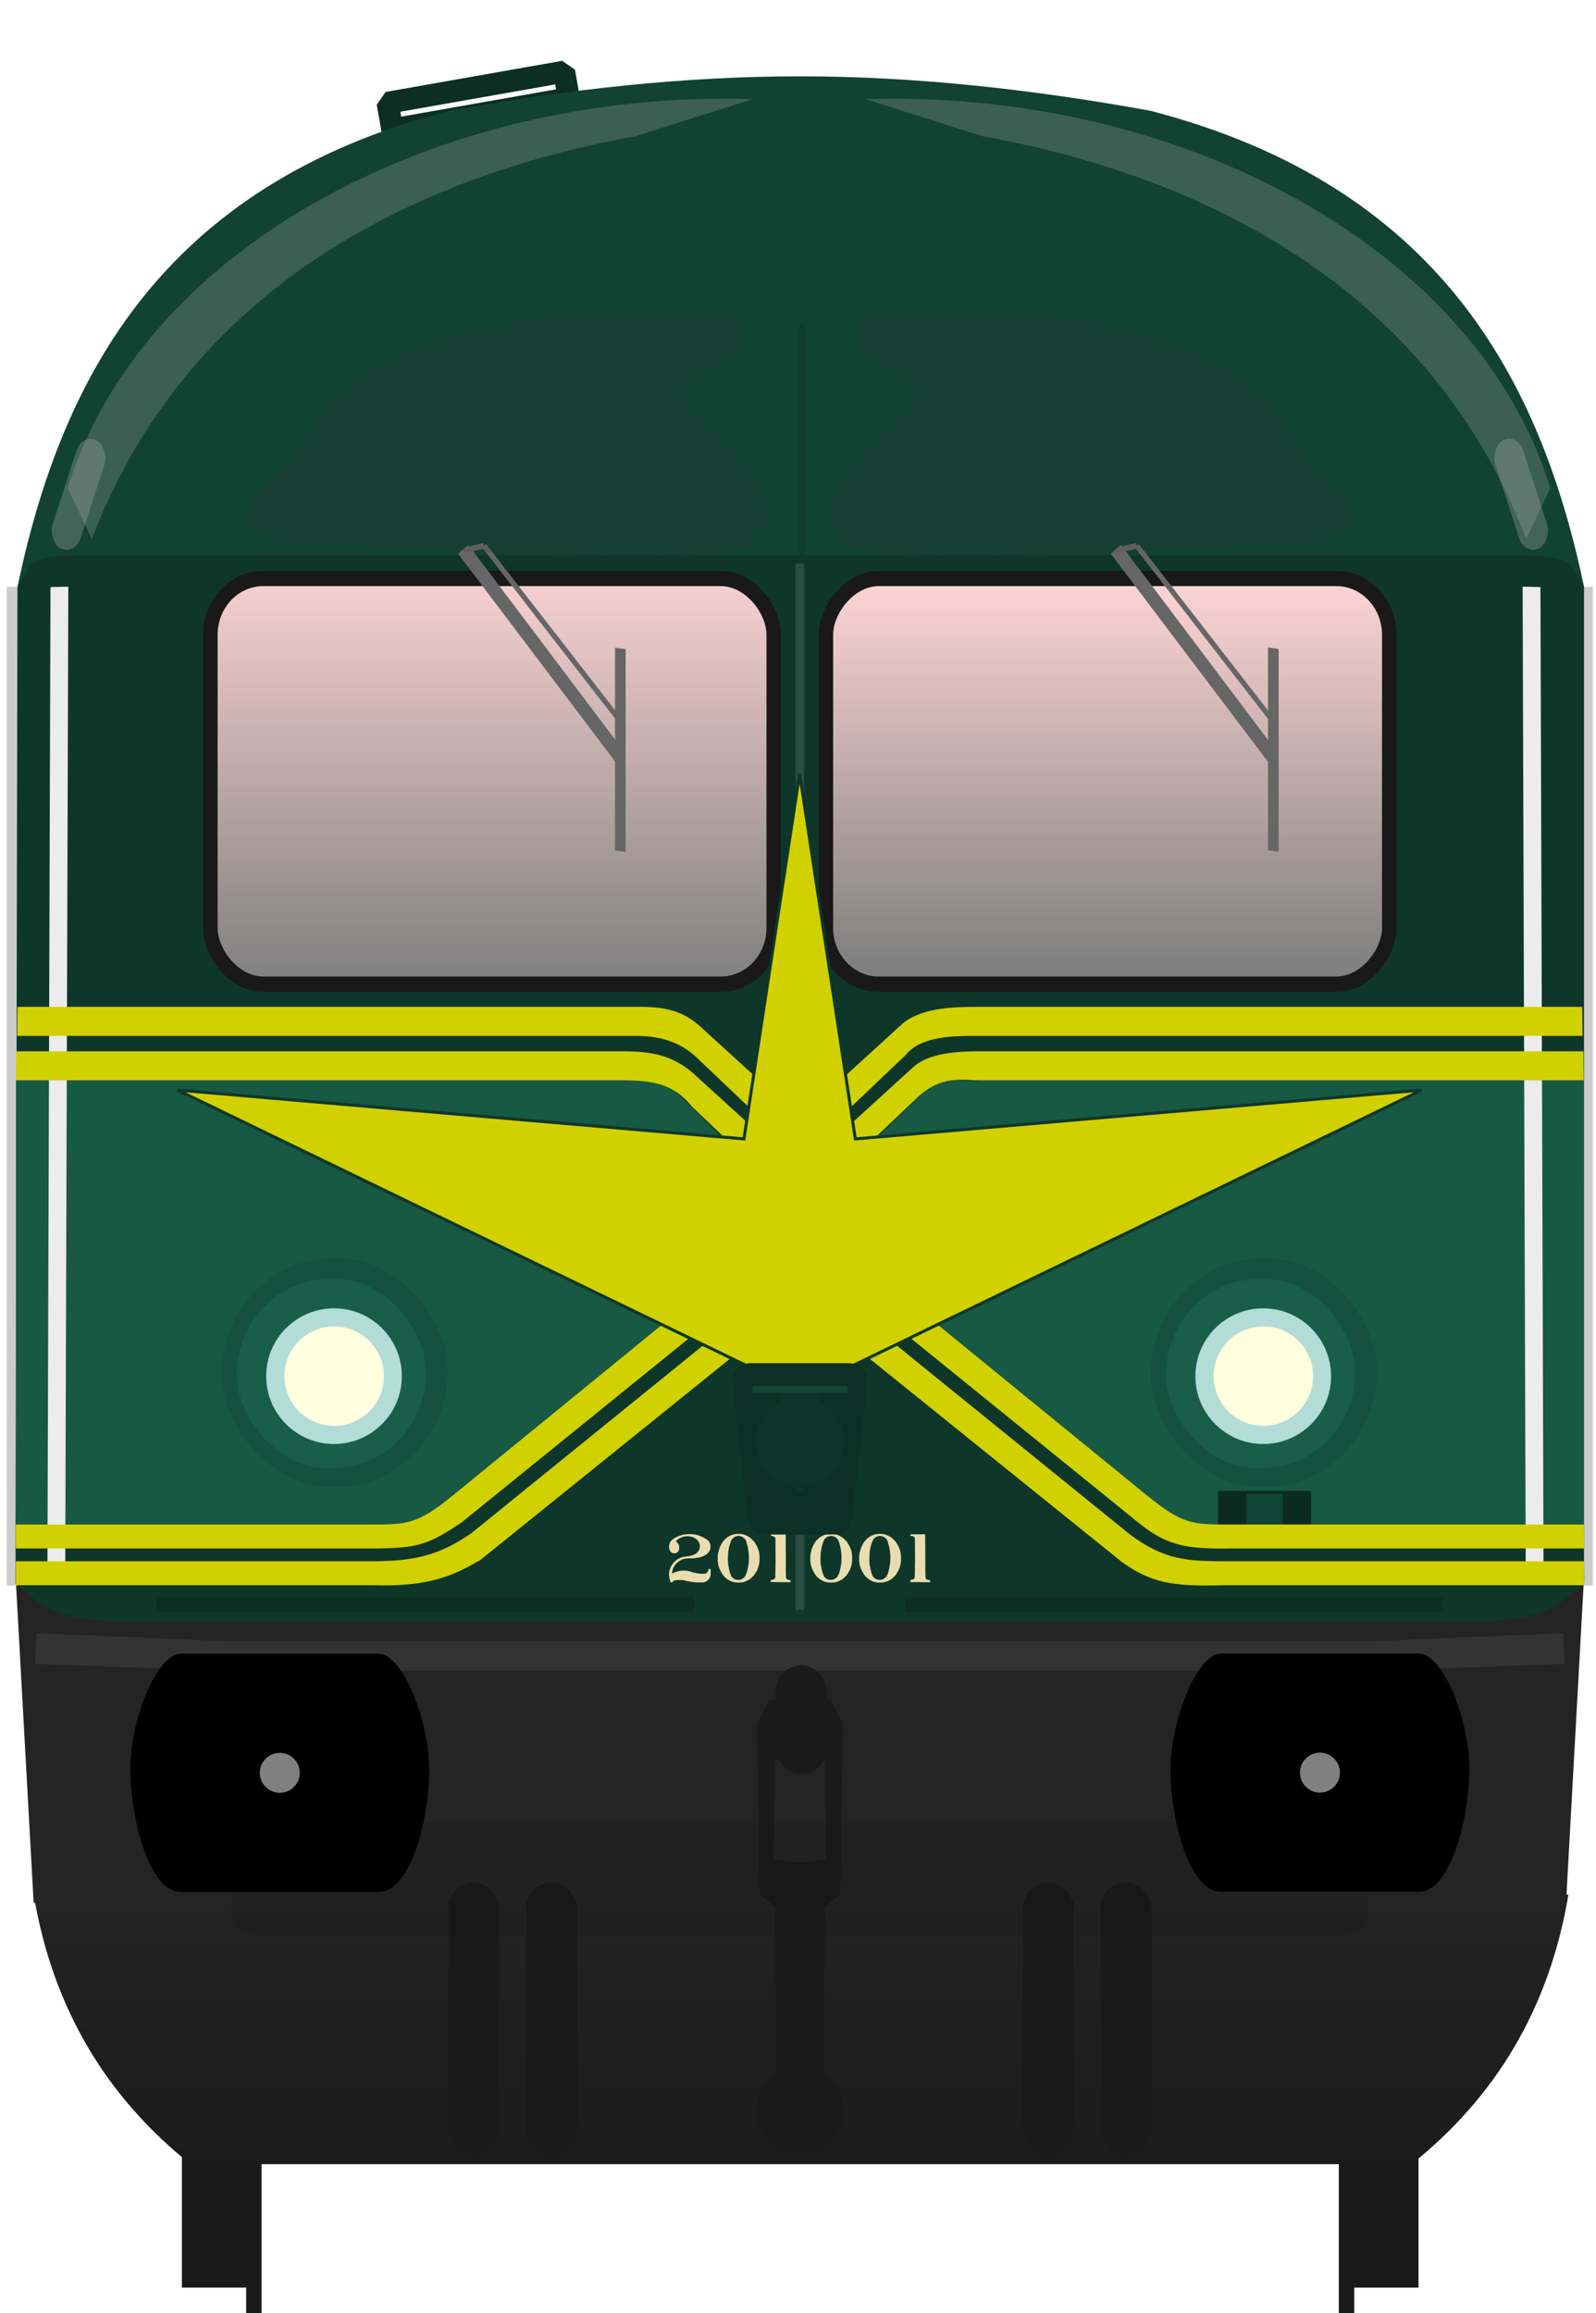 <?xml version="1.0" encoding="utf-8"?>
<!DOCTYPE svg PUBLIC "-//W3C//DTD SVG 1.1//EN" "http://www.w3.org/Graphics/SVG/1.1/DTD/svg11.dtd">
<svg version="1.1" width="290" height="420.27" xmlns="http://www.w3.org/2000/svg" xmlns:xlink="http://www.w3.org/1999/xlink">
<defs>
<linearGradient id="linearGradient1690" x1="218.29" x2="218.29" y1="476.39" y2="546.31" gradientUnits="userSpaceOnUse"><stop stop-color="#242424" offset="0"/><stop stop-color="#1b1b1b" offset="1"/></linearGradient>
<linearGradient id="linearGradient4798" x1="61.277" x2="169.78" y1="317.29" y2="316.65" gradientUnits="userSpaceOnUse"><stop stop-color="#ffd5d5" offset="0"/><stop stop-color="#808080" offset="1"/></linearGradient>
<linearGradient id="linearGradient2073" x1="33.029" x2="33.029" y1="33.932" y2="63.32" gradientUnits="userSpaceOnUse" xlink:href="#linearGradient4798"/>
<linearGradient id="linearGradient2081" x1="-78.831" x2="-78.831" y1="35.588" y2="62.273" gradientUnits="userSpaceOnUse" xlink:href="#linearGradient4798"/>
<filter id="filter3014-7" x="-2.753" y="-.11" width="6.507" height="1.221" color-interpolation-filters="sRGB"><feGaussianBlur stdDeviation="2.3"/></filter>
<filter id="filter3014-7-3" x="-2.753" y="-.11" width="6.507" height="1.221" color-interpolation-filters="sRGB"><feGaussianBlur stdDeviation="2.3"/></filter>
<filter id="filter1224" x="-.191" y="-.224" width="1.383" height="1.448" color-interpolation-filters="sRGB"><feGaussianBlur stdDeviation="1.938"/></filter>
<filter id="filter1224-5" x="-.191" y="-.224" width="1.383" height="1.448" color-interpolation-filters="sRGB"><feGaussianBlur stdDeviation="1.938"/></filter>
<filter id="filter1380" x="-1.106" y="-.009" width="3.212" height="1.018" color-interpolation-filters="sRGB"><feGaussianBlur stdDeviation="0.261"/></filter>
<filter id="filter1520" x="-.091" y="-.328" width="1.183" height="1.657" color-interpolation-filters="sRGB"><feGaussianBlur stdDeviation="0.721"/></filter>
<filter id="filter1520-6" x="-.091" y="-.328" width="1.183" height="1.657" color-interpolation-filters="sRGB"><feGaussianBlur stdDeviation="0.721"/></filter>
<filter id="filter1938" x="-1.03" y="-.059" width="3.06" height="1.117" color-interpolation-filters="sRGB"><feGaussianBlur stdDeviation="0.261"/></filter>
<filter id="filter2016" x="-.499" y="-.3" width="1.998" height="1.599" color-interpolation-filters="sRGB"><feGaussianBlur stdDeviation="0.64"/></filter>
<filter id="filter2016-1" x="-.499" y="-.3" width="1.998" height="1.599" color-interpolation-filters="sRGB"><feGaussianBlur stdDeviation="0.64"/></filter>
<filter id="filter2063" x="-.173" y="-.847" width="1.345" height="2.694" color-interpolation-filters="sRGB"><feGaussianBlur stdDeviation="2.46"/></filter>
</defs>
<g transform="translate(-11.514)">
<rect transform="rotate(-10.003)" x="77.447" y="32.627" width="32.576" height="4.909" ry="0" fill="none" stroke="#0c2e23" stroke-linecap="round" stroke-linejoin="bevel" stroke-width="4.003"/>
<g transform="matrix(1.001,0,0,1.001,-25.45,-252.54)" fill="#1a1a1a">
<g transform="translate(-1.67,4.427)">
<rect x="71.611" y="627.74" width="13.436" height="35.357"/>
<rect x="83.278" y="639.7" width="2.796" height="28.206" stroke-width="1.271"/>
</g>
<rect transform="scale(-1,1)" x="-294.42" y="632.17" width="13.436" height="35.357"/>
<rect transform="scale(-1,1)" x="-282.75" y="644.13" width="2.796" height="28.206" stroke-width="1.271"/>
</g>
<g transform="matrix(2.487,0,0,2.64,12.737,10.986)">
<rect transform="scale(-1,1)" x="-115.89" y="36.228" width="1.071" height="68.732" fill="#ccc"/>
<path d="m0.643 104.25 1.323 22.544s111.96 6e-3 111.96 0l1.323-22.544-12.008 2.815-45.24-0.274v-5.6e-4l-0.053 5.6e-4 -0.053-5.6e-4v5.6e-4l-45.24 0.274z" fill="#242424" stroke-width="1.031"/>
<path d="m57.944 1.092c-8.402 0-16.81 0.865-25.598 2.367-20.988 5.126-28.361 18.383-31.561 32.769l57.159-1.913 57.296 1.913c-3.2-14.386-10.71-27.643-31.698-32.769-8.788-1.502-17.315-2.367-25.598-2.367z" fill="#114232" stroke-width=".967"/>
<path d="m4.895 34.056 3.86 73.404h98.435l3.86-73.406z" fill="#0e372a"/>
<rect x="14.878" y="35.648" width="41.16" height="27.93" ry="3.875" fill="url(#linearGradient2073)" stroke="#191919" stroke-linecap="round" stroke-linejoin="round" stroke-width="1.058"/>
<path transform="scale(.265)" d="m7.43 476.37c5.308 29.85 20.322 52.76 43.246 70h336.64c22.924-17.242 37.938-40.147 43.246-70.004z" fill="url(#linearGradient1690)" stroke-width="3.78"/>
<rect x="-2.4959e-8" y="36.228" width="1.071" height="68.732" fill="#ccc"/>
<g fill="#0e372a">
<path d="m0.785 36.228-0.142 68.612c2.644 2.241 4.125 2.503 8.867 2.646l-3.86-73.41c-4.426-0.033-3.71 0.542-4.865 2.144z"/>
<path d="m115.24 36.228v68.616c-2.644 2.241-4.125 2.503-8.867 2.646 0 0 3.987-73.402 3.86-73.406 4.426-0.033 3.852 0.542 5.007 2.144z"/>
</g>
<path d="m115.21 70.207h-47.365l-9.884 9.135v8.129l9.118-1.158 18.824 14.472h29.321l-0.014-30.578" fill="#175943"/>
<path d="m0.677 70.207h47.365l9.884 9.135v8.129l-9.118-1.158-18.824 14.472h-29.321l0.014-30.578" fill="#175943"/>
<rect transform="scale(-1,1)" x="-101.01" y="35.648" width="41.16" height="27.93" ry="3.875" fill="url(#linearGradient2081)" stroke="#191919" stroke-linecap="round" stroke-linejoin="round" stroke-width="1.058"/>
<rect transform="scale(-1,1)" x="-104.94" y="105.72" width="39.31" height="1.039" ry="0" fill-opacity="0"/>
<g transform="matrix(1.011 0 0 1.011 174.88 -.576)" fill="#666">
<path d="m-140.36 34.146 11.72 14.615-0.037-1.534s-10.959-13.736-10.957-13.678z" stroke-width=".499"/>
<rect transform="matrix(-0 -1 .992 .125 0 0)" x="-70.612" y="-130.06" width="13.805" height=".774" stroke-width=".258"/>
<path d="m-138.48 33.605 10.003 12.136" stroke="#666" stroke-width=".365px"/>
<path d="m-138.48 33.605-1.131 0.256" stroke="#666" stroke-width=".38px"/>
<g transform="matrix(-1,0,0,1,84.826,0)">
<g transform="matrix(-1.437,0,0,-1.437,211.57,98.662)" fill="#666">
<path transform="translate(.202 1.587)" d="m23.145 43.31 8.156-10.171-0.026 1.067s-7.627 9.559-7.625 9.519z" stroke-width=".347"/>
<rect transform="matrix(-0 1 .992 -.125 .202 1.587)" x="33.171" y="31.305" width="9.607" height=".539" stroke-width=".179"/>
<path d="m24.658 45.274 6.962-8.446" stroke="#666" stroke-width=".254px"/>
<path d="m24.658 45.274-0.787-0.178" stroke="#666" stroke-width=".265px"/>
</g>
</g>
</g>
<rect x="54.478" y="91.71" width="6.935" height="6.75" ry="0" fill="#114232"/>
<path d="m2.183 108.25-0.122 2.099 13.513 0.472h84.739l13.513-0.472-0.122-2.099-13.685 0.536s-84.152 1e-3 -84.152 0z" fill="#333"/>
<g transform="translate(5.372,1.516)">
<g transform="translate(-9.656)">
<g transform="matrix(.402 0 0 .393 -6.581 -105.79)">
<rect transform="matrix(1 -.022 .011 1 0 0)" x="60.622" y="476.85" width="41.09" height="40.089" ry="20.044" fill="#15513e"/>
<rect transform="matrix(1 -.022 .011 1 0 0)" x="63.365" y="480.49" width="34.387" height="33.122" ry="16.561" fill="#185e48"/>
</g>
<g transform="matrix(.361 0 0 .34 -3.85 -78.583)">
<circle cx="88.768" cy="493" r="13.732" fill="#b2dcd6"/>
<circle cx="88.8" cy="493" r="10.07" fill="#ffffe0"/>
</g>
</g>
<g transform="translate(58.234)">
<g transform="matrix(.402 0 0 .393 -6.581 -105.79)">
<rect transform="matrix(1 -.022 .011 1 0 0)" x="60.622" y="476.85" width="41.09" height="40.089" ry="20.044" fill="#15513e"/>
<rect transform="matrix(1 -.022 .011 1 0 0)" x="63.365" y="480.49" width="34.387" height="33.122" ry="16.561" fill="#185e48"/>
</g>
<g transform="matrix(.361 0 0 .34 -3.85 -78.583)">
<circle cx="88.768" cy="493" r="13.732" fill="#b2dcd6"/>
<circle cx="88.8" cy="493" r="10.07" fill="#ffffe0"/>
</g>
</g>
</g>
<rect x="10.943" y="105.72" width="39.31" height="1.039" ry="0" fill="#0c2e23"/>
<rect transform="scale(-1,1)" x="-104.94" y="105.72" width="39.31" height="1.039" ry="0" fill="#0c2e23"/>
<g transform="matrix(1.219,0,0,1.149,-10.025,-19.229)" fill="#e9ddaf" stroke-width=".106">
<path d="m48.725 106.57c-0.009 0-0.009 0.021 0 0.021 0.013 0 0.013-0.021 0-0.021zm-0.8 0.885v0.042c0 0.017 0.009 0.081 0.009 0.102 0 0.017 0.017 0.085 0.017 0.102 0 0.013 0.03 0.085 0.03 0.106 0 0 0.021 0.038 0.021 0.047l0.009 0.025 0.009 0.013s0.021 8e-3 0.021 8e-3h0.076l0.017-0.021 0.009-0.025c0-8e-3 0.009-0.021 0.009-0.021 0-8e-3 0.03-0.025 0.03-0.025s0.021-8e-3 0.021-8e-3c0.009 0 0.072-0.021 0.08-0.021 0.03-0.013 0.114-0.021 0.127-0.021h0.288c0.013 0 0.059 8e-3 0.076 8e-3 0.017 0 0.114 0.021 0.144 0.034 0.009 0 0.064 0.017 0.072 0.017 0.068 8e-3 0.284 0.055 0.301 0.055 0.051 8e-3 0.237 0.03 0.267 0.03h0.398c0.009 0 0.034-8e-3 0.047-8e-3 0.017-0.013 0.076-0.021 0.076-0.021 0.009 0 0.072-0.038 0.093-0.047 0.009 0 0.025-0.017 0.025-0.017 0.021-0.021 0.097-0.093 0.114-0.114 0.009-8e-3 0.025-0.03 0.025-0.038 0.013-8e-3 0.042-0.064 0.042-0.076 0-8e-3 0.025-0.064 0.025-0.081 0-0.013 0.013-0.051 0.013-0.051v-0.347c-0.013 0-0.08-8e-3 -0.097-8e-3 -0.009 0-0.025 8e-3 -0.025 8e-3s-0.009 0.017-0.009 0.025c0 8e-3 -0.009 0.051-0.009 0.059 0 0-0.013 0.017-0.013 0.025 0 0.013-0.021 0.03-0.021 0.038 0 8e-3 -0.017 0.03-0.017 0.03-0.009 0.013-0.047 0.047-0.055 0.055 0 0-0.021 0.021-0.03 0.021-0.013 0-0.03 0.017-0.038 0.017 0 0-0.017 0.013-0.025 0.013h-0.229c-0.009 0-0.186-0.021-0.246-0.03 0 0-0.038-0.013-0.047-0.013-0.047-8e-3 -0.186-0.042-0.199-0.042-0.017 0-0.14-0.051-0.161-0.051-0.017-8e-3 -0.102-0.025-0.11-0.025-0.038-0.013-0.152-0.03-0.169-0.03h-0.178c-0.013 0-0.089 8e-3 -0.114 8e-3 -0.009 0-0.059 8e-3 -0.068 8e-3 -0.009 0-0.038 0.013-0.047 0.013-0.021 0-0.136 0.034-0.169 0.047 0 0-0.03 8e-3 -0.03 8e-3 -0.017 0.013-0.085 0.03-0.093 0.038-0.017 8e-3 -0.085 0.038-0.102 0.047h-0.009v-0.064s0.017-0.068 0.017-0.097c0-8e-3 0.009-0.038 0.009-0.038 0.009-0.017 0.025-0.072 0.025-0.081 0.013-0.013 0.03-0.076 0.042-0.089 0-8e-3 0.025-0.055 0.034-0.068 0-8e-3 0.03-0.042 0.038-0.051 0.009-0.013 0.03-0.042 0.03-0.042 0.009-8e-3 0.055-0.064 0.064-0.072l0.021-0.021c0.021-8e-3 0.064-0.055 0.076-0.064 0.009 0 0.025-0.03 0.038-0.03 0.009-0.013 0.047-0.038 0.055-0.038 0.009-8e-3 0.059-0.03 0.068-0.038 0.009 0 0.025-0.017 0.034-0.017 0.013-0.013 0.059-0.03 0.068-0.03 0.013 0 0.064-0.03 0.085-0.03 0 0 0.03-8e-3 0.038-8e-3 0.009 0 0.047-8e-3 0.047-8e-3 0.038-8e-3 0.169-0.017 0.178-0.017h0.237c0.021 0 0.114-0.013 0.144-0.013 0.025 0 0.131-0.021 0.148-0.021s0.123-0.017 0.152-0.025c0.017-8e-3 0.106-0.03 0.114-0.03 0.009 0 0.072-0.025 0.093-0.038 0.017-8e-3 0.106-0.047 0.114-0.055 0.009 0 0.064-0.047 0.085-0.059 0.009-8e-3 0.034-0.025 0.034-0.025 0.021-0.017 0.089-0.085 0.097-0.093 0 0 0.017-0.021 0.017-0.03 0.009-8e-3 0.025-0.047 0.025-0.047 0.013-0.013 0.034-0.047 0.034-0.055 0-8e-3 0.017-0.038 0.017-0.051 0 0 0.009-0.025 0.009-0.038 0-8e-3 0.009-0.042 0.009-0.042v-0.174c0-8e-3 -0.009-0.034-0.009-0.047 0-8e-3 -0.017-0.047-0.017-0.055 0-8e-3 -0.021-0.047-0.03-0.059 0-8e-3 -0.03-0.047-0.03-0.047 0-8e-3 -0.025-0.034-0.034-0.047 0-8e-3 -0.021-0.03-0.03-0.03-0.013-8e-3 -0.038-0.034-0.047-0.034-0.021-8e-3 -0.097-0.068-0.114-0.076-0.009-8e-3 -0.059-0.03-0.068-0.038-0.025-0.017-0.14-0.068-0.148-0.076-0.009 0-0.123-0.047-0.174-0.064-0.009 0-0.025-0.013-0.025-0.013-0.038-8e-3 -0.169-0.038-0.199-0.047-0.009 0-0.047-8e-3 -0.055-8e-3 -0.047-8e-3 -0.186-0.017-0.208-0.017h-0.161c-0.017 0-0.131 8e-3 -0.169 0.017-0.021 0-0.106 0.017-0.114 0.017-0.017 0-0.114 0.03-0.14 0.038-0.017 0.013-0.093 0.03-0.114 0.042-0.017 8e-3 -0.093 0.034-0.11 0.042-0.013 8e-3 -0.097 0.051-0.114 0.059-0.013 0-0.059 0.025-0.068 0.038l-0.025 0.017c-0.021 8e-3 -0.076 0.059-0.085 0.068-0.009 0-0.042 0.034-0.051 0.047-0.009 8e-3 -0.038 0.047-0.047 0.055 0 0-0.017 0.021-0.017 0.03 0 0-0.021 0.025-0.021 0.038 0 8e-3 -0.017 0.038-0.017 0.047 0 8e-3 -0.021 0.047-0.021 0.055 0 0.013-0.009 0.03-0.009 0.038 0 8e-3 -0.009 0.055-0.009 0.068v0.131s0.009 0.047 0.017 0.064c0.009 0.021 0.03 0.068 0.03 0.076 0 8e-3 0.03 0.051 0.038 0.059 0 0 0.03 0.025 0.038 0.034 0.009 0 0.025 0.03 0.038 0.03 0 0 0.03 0.021 0.038 0.021 0 0 0.017 8e-3 0.025 8e-3 0.009 0 0.038 8e-3 0.038 8e-3h0.114s0.047-8e-3 0.055-0.017c0.009 0 0.038-0.021 0.038-0.021 0.013 0 0.03-0.017 0.038-0.03 0.009-8e-3 0.03-0.025 0.03-0.025 0.009-8e-3 0.038-0.051 0.038-0.059 0-8e-3 0.017-0.034 0.017-0.042 0-0.013 0.013-0.042 0.013-0.042v-0.178c0-8e-3 -0.013-0.064-0.021-0.076 0 0-0.021-0.047-0.03-0.055 0-0.013-0.017-0.038-0.03-0.047 0-8e-3 -0.025-0.038-0.025-0.038-0.009-8e-3 -0.076-0.076-0.085-0.085l0.009-0.017 0.009-0.013c0.017-0.017 0.076-0.072 0.085-0.072 0 0 0.03-0.021 0.038-0.03l0.03-0.021c0.009-8e-3 0.047-0.025 0.047-0.025 0.017-0.013 0.085-0.047 0.093-0.047 0.009 0 0.059-0.021 0.076-0.03 0.013 0 0.047-0.021 0.055-0.021 0 0 0.03-8e-3 0.042-8e-3 0.009 0 0.042-8e-3 0.042-8e-3 0.021 0 0.097-8e-3 0.114-8e-3h0.131c0.021 0 0.127 0.017 0.152 0.025 0.017 0 0.093 0.03 0.114 0.038 0.009 0 0.085 0.047 0.11 0.059 0 0 0.021 8e-3 0.03 0.017 0.009 0 0.038 0.03 0.038 0.03 0.021 8e-3 0.055 0.047 0.055 0.047 0.009 8e-3 0.042 0.047 0.051 0.055 0.009 0.013 0.034 0.047 0.034 0.059 0.009 8e-3 0.03 0.055 0.038 0.076 0.013 8e-3 0.021 0.042 0.021 0.042 0.009 0.021 0.017 0.097 0.017 0.106v0.102s-0.009 0.042-0.009 0.051c0 8e-3 -0.009 0.025-0.009 0.034l-0.009 0.03c-0.013 8e-3 -0.03 0.059-0.03 0.068 0 8e-3 -0.021 0.034-0.03 0.047 0 8e-3 -0.025 0.038-0.025 0.038-0.009 8e-3 -0.068 0.064-0.076 0.076 0 0-0.03 0.017-0.038 0.03 0 0-0.021 0.017-0.03 0.017-0.009 8e-3 -0.038 0.025-0.047 0.025-0.009 8e-3 -0.047 0.03-0.059 0.03-0.009 0-0.072 0.03-0.093 0.038 0 0-0.03 8e-3 -0.03 8e-3 -0.009 0-0.064 0.021-0.072 0.021-0.013 0-0.038 8e-3 -0.047 8e-3 -0.038 8e-3 -0.339 0.047-0.381 0.055 0 0-0.025 0.013-0.034 0.013-0.03 8e-3 -0.123 0.034-0.14 0.042-0.013 0-0.059 0.021-0.068 0.034-0.009 0-0.047 0.017-0.059 0.025-0.009 0-0.038 0.017-0.047 0.03-0.009 8e-3 -0.047 0.025-0.055 0.038-0.013 0-0.03 0.017-0.038 0.025-0.009 0.013-0.047 0.047-0.055 0.047-0.013 8e-3 -0.076 0.076-0.085 0.085 0 0-0.038 0.051-0.051 0.059 0 8e-3 -0.025 0.03-0.025 0.038-0.009 0.017-0.047 0.076-0.059 0.085 0 8e-3 -0.025 0.055-0.034 0.064 0 0.013-0.021 0.03-0.021 0.038 0 0.013-0.017 0.038-0.017 0.047-0.009 0.021-0.038 0.106-0.038 0.114 0 8e-3 -0.021 0.055-0.021 0.076 0 8e-3 -0.009 0.047-0.009 0.047 0 0.021-0.009 0.114-0.009 0.131v0.047z"/>
<path d="m51.053 105.58c-0.009 0-0.009 0.021 0 0.021s0.009-0.021 0-0.021zm0.394 0.944v-0.038c0-0.068 0.009-0.241 0.009-0.263 0-0.017 0.017-0.148 0.017-0.186 0-0.017 0.021-0.102 0.021-0.123 0.009-0.017 0.025-0.148 0.038-0.174l0.009-0.03c0-8e-3 0.009-0.047 0.009-0.047 0-8e-3 0.009-0.038 0.009-0.038 0.009-0.017 0.03-0.076 0.03-0.085 0.009-0.03 0.047-0.11 0.047-0.123 0.009-8e-3 0.034-0.064 0.047-0.081 0-0.013 0.025-0.038 0.025-0.038 0.009-0.017 0.064-0.064 0.076-0.076 0.009-8e-3 0.055-0.034 0.064-0.047 0.013-8e-3 0.059-0.025 0.068-0.025 0.017-8e-3 0.102-0.03 0.11-0.03h0.114s0.034 8e-3 0.047 8e-3c0.009 0 0.034 0.013 0.034 0.013 0.009 0 0.038 0.017 0.047 0.017 0.021 8e-3 0.068 0.03 0.08 0.038 0.009 8e-3 0.042 0.025 0.055 0.038 0.009 8e-3 0.047 0.047 0.055 0.055 0 0 0.017 0.025 0.025 0.034 0 0 0.021 0.021 0.021 0.03 0.009 8e-3 0.025 0.047 0.025 0.047 0.009 0.017 0.038 0.11 0.047 0.14 0.009 0.03 0.047 0.178 0.055 0.216 0.013 0.017 0.03 0.119 0.03 0.14 0.009 0.047 0.038 0.241 0.038 0.28 0 0.021 0.009 0.14 0.009 0.178v0.123c0 0.017-0.009 0.148-0.009 0.186 0 0.017-0.009 0.093-0.009 0.102 0 0.017-0.03 0.186-0.038 0.246 0 8e-3 -0.009 0.034-0.009 0.047-0.013 0.025-0.03 0.127-0.038 0.148-0.009 0.025-0.038 0.131-0.047 0.161l-0.009 0.017c0 8e-3 -0.03 0.055-0.03 0.064l-0.009 0.021c-0.017 0.025-0.055 0.093-0.055 0.093-0.009 8e-3 -0.068 0.072-0.085 0.081 0 0-0.064 0.038-0.085 0.055l-0.021 0.013h-0.009l-0.038 0.017s-0.025 8e-3 -0.034 8e-3c-0.013 0-0.059 8e-3 -0.059 8e-3h-0.127s-0.038-8e-3 -0.047-8e-3c-0.009 0-0.055-0.017-0.068-0.017 0 0-0.025-0.021-0.038-0.021 0 0-0.038-0.017-0.047-0.025-0.009 0-0.03-0.021-0.03-0.021-0.009-8e-3 -0.042-0.047-0.055-0.047 0 0-0.025-0.034-0.034-0.042 0-0.013-0.021-0.03-0.021-0.03-0.009-8e-3 -0.025-0.047-0.025-0.055 0-8e-3 -0.038-0.093-0.047-0.123 0-8e-3 -0.013-0.03-0.013-0.03 0-0.017-0.034-0.131-0.034-0.14l-0.009-0.025c0-0.013-0.013-0.038-0.013-0.038 0-0.03-0.025-0.169-0.034-0.203v-8e-3c0-0.013-0.013-0.051-0.013-0.051 0-8e-3 -0.009-0.068-0.009-0.076 0-0.047-0.017-0.203-0.017-0.229v-0.03zm-0.61-0.038v0.123c0 8e-3 0.017 0.119 0.017 0.148 0 0.017 0.021 0.11 0.03 0.14 0.009 0.021 0.03 0.093 0.03 0.102l0.017 0.038 0.009 0.03c0.009 0.017 0.03 0.064 0.03 0.072l0.013 0.021s0.017 0.034 0.017 0.047l0.009 0.017 0.021 0.03s0.017 0.034 0.017 0.034c0 8e-3 0.038 0.051 0.038 0.059l0.017 0.038c0.009 8e-3 0.03 0.047 0.038 0.055 0.009 0.017 0.064 0.085 0.072 0.093 0.013 8e-3 0.068 0.064 0.076 0.072 0.017 0.013 0.093 0.076 0.11 0.093 0 0 0.051 0.03 0.059 0.038 0.009 8e-3 0.038 0.03 0.047 0.03 0.009 0.013 0.064 0.03 0.072 0.038 0.021 8e-3 0.093 0.038 0.114 0.047 0.009 0 0.064 0.021 0.08 0.03h0.013c0.017 0 0.131 0.025 0.148 0.025h0.28c0.009 0 0.055-8e-3 0.076-8e-3s0.085-0.017 0.093-0.017c0.009 0 0.114-0.038 0.14-0.047 0.009 0 0.038-0.021 0.047-0.021 0.03-8e-3 0.102-0.055 0.11-0.055 0.013 0 0.089-0.059 0.114-0.076 0.013-8e-3 0.038-0.03 0.038-0.03 0.03-0.025 0.157-0.157 0.186-0.182 0 0 0.017-0.03 0.025-0.038 0.013-0.021 0.076-0.114 0.085-0.136 0.009-8e-3 0.03-0.055 0.038-0.064 0.009-0.017 0.051-0.085 0.051-0.093 0-8e-3 0.017-0.047 0.017-0.055 0-8e-3 0.017-0.047 0.017-0.047l0.013-0.025 0.009-0.021c0-8e-3 0.017-0.055 0.017-0.064 0.009-0.038 0.038-0.152 0.038-0.161 0.009-0.03 0.017-0.123 0.017-0.131v-0.326c0-8e-3 -0.009-0.11-0.017-0.148 0-0.021-0.017-0.093-0.017-0.102 0-0.021-0.021-0.097-0.03-0.106-0.009-0.03-0.047-0.131-0.055-0.148-0.009-0.017-0.068-0.14-0.089-0.169 0-8e-3 -0.047-0.072-0.055-0.093-0.009-0.021-0.055-0.085-0.055-0.085-0.009-0.017-0.14-0.14-0.178-0.174 0 0-0.042-0.038-0.055-0.047-0.009-0.013-0.025-0.03-0.034-0.03-0.013-8e-3 -0.051-0.038-0.059-0.038 0 0-0.021-8e-3 -0.021-8e-3s-0.034-0.03-0.047-0.03c-0.025-0.021-0.102-0.055-0.11-0.055-0.017-0.013-0.14-0.047-0.174-0.059-0.013 0-0.08-0.017-0.097-0.017h-0.021c-0.009 0-0.102-8e-3 -0.11-8e-3h-0.11c-0.009 0-0.102 8e-3 -0.14 0.017-0.009 0-0.038 8e-3 -0.051 8e-3 -0.017 0-0.064 0.021-0.072 0.021-0.017 8e-3 -0.076 0.025-0.085 0.025-0.038 0.021-0.165 0.089-0.186 0.097-0.017 8e-3 -0.102 0.076-0.123 0.085-0.025 0.025-0.157 0.157-0.186 0.186-0.009 8e-3 -0.064 0.102-0.08 0.131-0.013 0.017-0.076 0.131-0.085 0.157 0 8e-3 -0.042 0.085-0.051 0.11 0 0.013-0.017 0.047-0.017 0.059-0.009 0.025-0.038 0.14-0.047 0.161 0 0-0.009 0.034-0.009 0.047l-0.009 0.025v8e-3c0 8e-3 -0.021 0.114-0.021 0.123 0 0.017-0.009 0.081-0.009 0.093v0.14z"/>
<path d="m54.035 107.88s0.758 8e-3 1.071 8e-3h0.08c0.009 0 0.017-8e-3 0.017-8e-3v-0.114l-0.009-8e-3h-0.068c-0.009 0-0.055-0.013-0.064-0.013-0.013 0-0.047-0.017-0.059-0.025-0.009-8e-3 -0.034-0.038-0.047-0.047 0 0-0.017-0.03-0.017-0.038l-0.009-0.03c0-0.055-0.009-0.318-0.009-0.373v-0.504c0-0.512-0.009-1.698-0.009-1.698l-0.021-0.013h-0.86v0.085l0.009 8e-3 0.021 0.013h0.047c0.009 0 0.047 8e-3 0.055 8e-3 0.025 0.013 0.055 0.021 0.072 0.038l0.013 8e-3c0.009 0.013 0.03 0.03 0.03 0.038l0.009 0.021s0.009 0.017 0.009 0.025c0 0.186 0.009 1.055 0.009 1.245v8e-3c0 0.157-0.017 0.915-0.017 1.071 0 8e-3 -0.017 0.047-0.017 0.055l-0.013 0.021c-0.009 8e-3 -0.038 0.047-0.047 0.047-0.009 8e-3 -0.047 0.025-0.055 0.025-0.021 0-0.102 0.021-0.123 0.021l-0.009 8e-3v0.106z"/>
<path d="m56.603 105.58c-0.009 0-0.009 0.021 0 0.021s0.009-0.021 0-0.021zm0.394 0.944v-0.038c0-0.068 0.009-0.241 0.009-0.263 0-0.017 0.017-0.148 0.017-0.186 0-0.017 0.021-0.102 0.021-0.123 0.009-0.017 0.025-0.148 0.038-0.174l0.009-0.03c0-8e-3 0.009-0.047 0.009-0.047 0-8e-3 0.009-0.038 0.009-0.038 0.009-0.017 0.03-0.076 0.03-0.085 0.009-0.03 0.047-0.11 0.047-0.123 0.009-8e-3 0.034-0.064 0.047-0.081 0-0.013 0.025-0.038 0.025-0.038 0.009-0.017 0.064-0.064 0.076-0.076 0.009-8e-3 0.055-0.034 0.064-0.047 0.013-8e-3 0.059-0.025 0.068-0.025 0.017-8e-3 0.102-0.03 0.11-0.03h0.114s0.034 8e-3 0.047 8e-3c0.009 0 0.034 0.013 0.034 0.013 0.009 0 0.038 0.017 0.047 0.017 0.021 8e-3 0.068 0.03 0.08 0.038 0.009 8e-3 0.042 0.025 0.055 0.038 0.009 8e-3 0.047 0.047 0.055 0.055 0 0 0.017 0.025 0.025 0.034 0 0 0.021 0.021 0.021 0.03 0.009 8e-3 0.025 0.047 0.025 0.047 0.009 0.017 0.038 0.11 0.047 0.14 0.009 0.03 0.047 0.178 0.055 0.216 0.013 0.017 0.03 0.119 0.03 0.14 0.009 0.047 0.038 0.241 0.038 0.28 0 0.021 0.009 0.14 0.009 0.178v0.123c0 0.017-0.009 0.148-0.009 0.186 0 0.017-0.009 0.093-0.009 0.102 0 0.017-0.03 0.186-0.038 0.246 0 8e-3 -0.009 0.034-0.009 0.047-0.013 0.025-0.03 0.127-0.038 0.148-0.009 0.025-0.038 0.131-0.047 0.161l-0.009 0.017c0 8e-3 -0.03 0.055-0.03 0.064l-0.009 0.021c-0.017 0.025-0.055 0.093-0.055 0.093-0.009 8e-3 -0.068 0.072-0.085 0.081 0 0-0.064 0.038-0.085 0.055l-0.021 0.013h-0.009l-0.038 0.017s-0.025 8e-3 -0.034 8e-3c-0.013 0-0.059 8e-3 -0.059 8e-3h-0.127s-0.038-8e-3 -0.047-8e-3c-0.009 0-0.055-0.017-0.068-0.017 0 0-0.025-0.021-0.038-0.021 0 0-0.038-0.017-0.047-0.025-0.009 0-0.03-0.021-0.03-0.021-0.009-8e-3 -0.042-0.047-0.055-0.047 0 0-0.025-0.034-0.034-0.042 0-0.013-0.021-0.03-0.021-0.03-0.009-8e-3 -0.025-0.047-0.025-0.055 0-8e-3 -0.038-0.093-0.047-0.123 0-8e-3 -0.013-0.03-0.013-0.03 0-0.017-0.034-0.131-0.034-0.14l-0.009-0.025c0-0.013-0.013-0.038-0.013-0.038 0-0.03-0.025-0.169-0.034-0.203v-8e-3c0-0.013-0.013-0.051-0.013-0.051 0-8e-3 -0.009-0.068-0.009-0.076 0-0.047-0.017-0.203-0.017-0.229v-0.03zm-0.61-0.038v0.123c0 8e-3 0.017 0.119 0.017 0.148 0 0.017 0.021 0.11 0.03 0.14 0.009 0.021 0.03 0.093 0.03 0.102l0.017 0.038 0.009 0.03c0.009 0.017 0.03 0.064 0.03 0.072l0.013 0.021s0.017 0.034 0.017 0.047l0.009 0.017 0.021 0.03s0.017 0.034 0.017 0.034c0 8e-3 0.038 0.051 0.038 0.059l0.017 0.038c0.009 8e-3 0.03 0.047 0.038 0.055 0.009 0.017 0.064 0.085 0.072 0.093 0.013 8e-3 0.068 0.064 0.076 0.072 0.017 0.013 0.093 0.076 0.11 0.093 0 0 0.051 0.03 0.059 0.038 0.009 8e-3 0.038 0.03 0.047 0.03 0.009 0.013 0.064 0.03 0.072 0.038 0.021 8e-3 0.093 0.038 0.114 0.047 0.009 0 0.064 0.021 0.08 0.03h0.013c0.017 0 0.131 0.025 0.148 0.025h0.28c0.009 0 0.055-8e-3 0.076-8e-3 0.021 0 0.085-0.017 0.093-0.017 0.009 0 0.114-0.038 0.14-0.047 0.009 0 0.038-0.021 0.047-0.021 0.03-8e-3 0.102-0.055 0.11-0.055 0.013 0 0.089-0.059 0.114-0.076 0.013-8e-3 0.038-0.03 0.038-0.03 0.03-0.025 0.157-0.157 0.186-0.182 0 0 0.017-0.03 0.025-0.038 0.013-0.021 0.076-0.114 0.085-0.136 0.009-8e-3 0.03-0.055 0.038-0.064 0.009-0.017 0.051-0.085 0.051-0.093 0-8e-3 0.017-0.047 0.017-0.055 0-8e-3 0.017-0.047 0.017-0.047l0.013-0.025 0.009-0.021c0-8e-3 0.017-0.055 0.017-0.064 0.009-0.038 0.038-0.152 0.038-0.161 0.009-0.03 0.017-0.123 0.017-0.131v-0.326c0-8e-3 -0.009-0.11-0.017-0.148 0-0.021-0.017-0.093-0.017-0.102 0-0.021-0.021-0.097-0.03-0.106-0.009-0.03-0.047-0.131-0.055-0.148-0.009-0.017-0.068-0.14-0.089-0.169 0-8e-3 -0.047-0.072-0.055-0.093-0.009-0.021-0.055-0.085-0.055-0.085-0.009-0.017-0.14-0.14-0.178-0.174 0 0-0.042-0.038-0.055-0.047-0.009-0.013-0.025-0.03-0.034-0.03-0.013-8e-3 -0.051-0.038-0.059-0.038 0 0-0.021-8e-3 -0.021-8e-3s-0.034-0.03-0.047-0.03c-0.025-0.021-0.102-0.055-0.11-0.055-0.017-0.013-0.14-0.047-0.174-0.059-0.013 0-0.08-0.017-0.097-0.017h-0.021c-0.009 0-0.102-8e-3 -0.11-8e-3h-0.11c-0.009 0-0.102 8e-3 -0.14 0.017-0.009 0-0.038 8e-3 -0.051 8e-3 -0.017 0-0.064 0.021-0.072 0.021-0.017 8e-3 -0.076 0.025-0.085 0.025-0.038 0.021-0.165 0.089-0.186 0.097-0.017 8e-3 -0.102 0.076-0.123 0.085-0.025 0.025-0.157 0.157-0.186 0.186-0.009 8e-3 -0.064 0.102-0.08 0.131-0.013 0.017-0.076 0.131-0.085 0.157 0 8e-3 -0.042 0.085-0.051 0.11 0 0.013-0.017 0.047-0.017 0.059-0.009 0.025-0.038 0.14-0.047 0.161 0 0-0.009 0.034-0.009 0.047l-0.009 0.025v8e-3c0 8e-3 -0.021 0.114-0.021 0.123 0 0.017-0.009 0.081-0.009 0.093v0.14z"/>
<path d="m59.531 105.58c-0.009 0-0.009 0.021 0 0.021s0.009-0.021 0-0.021zm0.394 0.944v-0.038c0-0.068 0.009-0.241 0.009-0.263 0-0.017 0.017-0.148 0.017-0.186 0-0.017 0.021-0.102 0.021-0.123 0.009-0.017 0.025-0.148 0.038-0.174l0.009-0.03c0-8e-3 0.009-0.047 0.009-0.047 0-8e-3 0.009-0.038 0.009-0.038 0.009-0.017 0.03-0.076 0.03-0.085 0.009-0.03 0.047-0.11 0.047-0.123 0.009-8e-3 0.034-0.064 0.047-0.081 0-0.013 0.025-0.038 0.025-0.038 0.009-0.017 0.064-0.064 0.076-0.076 0.009-8e-3 0.055-0.034 0.064-0.047 0.013-8e-3 0.059-0.025 0.068-0.025 0.017-8e-3 0.102-0.03 0.11-0.03h0.114s0.034 8e-3 0.047 8e-3c0.009 0 0.034 0.013 0.034 0.013 0.009 0 0.038 0.017 0.047 0.017 0.021 8e-3 0.068 0.03 0.08 0.038 0.009 8e-3 0.042 0.025 0.055 0.038 0.009 8e-3 0.047 0.047 0.055 0.055 0 0 0.017 0.025 0.025 0.034 0 0 0.021 0.021 0.021 0.03 0.009 8e-3 0.025 0.047 0.025 0.047 0.009 0.017 0.038 0.11 0.047 0.14 0.009 0.03 0.047 0.178 0.055 0.216 0.013 0.017 0.03 0.119 0.03 0.14 0.009 0.047 0.038 0.241 0.038 0.28 0 0.021 0.009 0.14 0.009 0.178v0.123c0 0.017-0.009 0.148-0.009 0.186 0 0.017-0.009 0.093-0.009 0.102 0 0.017-0.03 0.186-0.038 0.246 0 8e-3 -0.009 0.034-0.009 0.047-0.013 0.025-0.03 0.127-0.038 0.148-0.009 0.025-0.038 0.131-0.047 0.161l-0.009 0.017c0 8e-3 -0.03 0.055-0.03 0.064l-0.009 0.021c-0.017 0.025-0.055 0.093-0.055 0.093-0.009 8e-3 -0.068 0.072-0.085 0.081 0 0-0.064 0.038-0.085 0.055l-0.021 0.013h-0.009l-0.038 0.017s-0.025 8e-3 -0.034 8e-3c-0.013 0-0.059 8e-3 -0.059 8e-3h-0.127s-0.038-8e-3 -0.047-8e-3c-0.009 0-0.055-0.017-0.068-0.017 0 0-0.025-0.021-0.038-0.021 0 0-0.038-0.017-0.047-0.025-0.009 0-0.03-0.021-0.03-0.021-0.009-8e-3 -0.042-0.047-0.055-0.047 0 0-0.025-0.034-0.034-0.042 0-0.013-0.021-0.03-0.021-0.03-0.009-8e-3 -0.025-0.047-0.025-0.055 0-8e-3 -0.038-0.093-0.047-0.123 0-8e-3 -0.013-0.03-0.013-0.03 0-0.017-0.034-0.131-0.034-0.14l-0.009-0.025c0-0.013-0.013-0.038-0.013-0.038 0-0.03-0.025-0.169-0.034-0.203v-8e-3c0-0.013-0.013-0.051-0.013-0.051 0-8e-3 -0.009-0.068-0.009-0.076 0-0.047-0.017-0.203-0.017-0.229v-0.03zm-0.61-0.038v0.123c0 8e-3 0.017 0.119 0.017 0.148 0 0.017 0.021 0.11 0.03 0.14 0.009 0.021 0.03 0.093 0.03 0.102l0.017 0.038 0.009 0.03c0.009 0.017 0.03 0.064 0.03 0.072l0.013 0.021s0.017 0.034 0.017 0.047l0.009 0.017 0.021 0.03s0.017 0.034 0.017 0.034c0 8e-3 0.038 0.051 0.038 0.059l0.017 0.038c0.009 8e-3 0.03 0.047 0.038 0.055 0.009 0.017 0.064 0.085 0.072 0.093 0.013 8e-3 0.068 0.064 0.076 0.072 0.017 0.013 0.093 0.076 0.11 0.093 0 0 0.051 0.03 0.059 0.038 0.009 8e-3 0.038 0.03 0.047 0.03 0.009 0.013 0.064 0.03 0.072 0.038 0.021 8e-3 0.093 0.038 0.114 0.047 0.009 0 0.064 0.021 0.08 0.03h0.013c0.017 0 0.131 0.025 0.148 0.025h0.28c0.009 0 0.055-8e-3 0.076-8e-3s0.085-0.017 0.093-0.017c0.009 0 0.114-0.038 0.14-0.047 0.009 0 0.038-0.021 0.047-0.021 0.03-8e-3 0.102-0.055 0.11-0.055 0.013 0 0.089-0.059 0.114-0.076 0.013-8e-3 0.038-0.03 0.038-0.03 0.03-0.025 0.157-0.157 0.186-0.182 0 0 0.017-0.03 0.025-0.038 0.013-0.021 0.076-0.114 0.085-0.136 0.009-8e-3 0.03-0.055 0.038-0.064 0.009-0.017 0.051-0.085 0.051-0.093 0-8e-3 0.017-0.047 0.017-0.055 0-8e-3 0.017-0.047 0.017-0.047l0.013-0.025 0.009-0.021c0-8e-3 0.017-0.055 0.017-0.064 0.009-0.038 0.038-0.152 0.038-0.161 0.009-0.03 0.017-0.123 0.017-0.131v-0.326c0-8e-3 -0.009-0.11-0.017-0.148 0-0.021-0.017-0.093-0.017-0.102 0-0.021-0.021-0.097-0.03-0.106-0.009-0.03-0.047-0.131-0.055-0.148-0.009-0.017-0.068-0.14-0.089-0.169 0-8e-3 -0.047-0.072-0.055-0.093-0.009-0.021-0.055-0.085-0.055-0.085-0.009-0.017-0.14-0.14-0.178-0.174 0 0-0.042-0.038-0.055-0.047-0.009-0.013-0.025-0.03-0.034-0.03-0.013-8e-3 -0.051-0.038-0.059-0.038 0 0-0.021-8e-3 -0.021-8e-3s-0.034-0.03-0.047-0.03c-0.025-0.021-0.102-0.055-0.11-0.055-0.017-0.013-0.14-0.047-0.174-0.059-0.013 0-0.08-0.017-0.097-0.017h-0.021c-0.009 0-0.102-8e-3 -0.11-8e-3h-0.11c-0.009 0-0.102 8e-3 -0.14 0.017-0.009 0-0.038 8e-3 -0.051 8e-3 -0.017 0-0.064 0.021-0.072 0.021-0.017 8e-3 -0.076 0.025-0.085 0.025-0.038 0.021-0.165 0.089-0.186 0.097-0.017 8e-3 -0.102 0.076-0.123 0.085-0.025 0.025-0.157 0.157-0.186 0.186-0.009 8e-3 -0.064 0.102-0.08 0.131-0.013 0.017-0.076 0.131-0.085 0.157 0 8e-3 -0.042 0.085-0.051 0.11 0 0.013-0.017 0.047-0.017 0.059-0.009 0.025-0.038 0.14-0.047 0.161 0 0-0.009 0.034-0.009 0.047l-0.009 0.025v8e-3c0 8e-3 -0.021 0.114-0.021 0.123 0 0.017-0.009 0.081-0.009 0.093v0.14z"/>
<path d="m62.395 107.88s0.758 8e-3 1.071 8e-3h0.08c0.009 0 0.017-8e-3 0.017-8e-3v-0.114l-0.009-8e-3h-0.068c-0.009 0-0.055-0.013-0.064-0.013-0.013 0-0.047-0.017-0.059-0.025-0.009-8e-3 -0.034-0.038-0.047-0.047 0 0-0.017-0.03-0.017-0.038l-0.009-0.03c0-0.055-0.009-0.318-0.009-0.373v-0.504c0-0.512-0.009-1.698-0.009-1.698l-0.021-0.013h-0.86v0.085l0.009 8e-3 0.021 0.013h0.047c0.009 0 0.047 8e-3 0.055 8e-3 0.025 0.013 0.055 0.021 0.072 0.038l0.013 8e-3c0.009 0.013 0.03 0.03 0.03 0.038l0.009 0.021s0.009 0.017 0.009 0.025c0 0.186 0.009 1.055 0.009 1.245v8e-3c0 0.157-0.017 0.915-0.017 1.071 0 8e-3 -0.017 0.047-0.017 0.055l-0.013 0.021c-0.009 8e-3 -0.038 0.047-0.047 0.047-0.009 8e-3 -0.047 0.025-0.055 0.025-0.021 0-0.102 0.021-0.123 0.021l-0.009 8e-3v0.106z"/>
</g>
<rect transform="scale(-1,1)" x="-95.298" y="98.449" width="6.804" height="3.213" fill="#0b2b21"/>
<rect transform="scale(-1,1)" x="-93.219" y="98.639" width="2.646" height="3.118" fill="#114434"/>
</g>
<rect transform="matrix(3.782,0,0,3.782,12.739,11.048)" x="37.898" y="24.156" width=".412" height="50.278" fill="#ececec" fill-opacity=".13" filter="url(#filter1380)"/>
<g transform="matrix(3.782 0 0 3.782 8.768 -.142)" stroke-width=".265">
<path d="m9.402 79.487c-1.117 0.005-2.451 3.168-2.411 5.642 0.041 2.559 0.974 5.803 2.411 5.803h9.533c1.437 0 2.37-3.183 2.411-5.742 0.04-2.474-1.294-5.698-2.411-5.703z"/>
<circle cx="14.168" cy="85.21" r=".96" fill="#808080"/>
<path d="m68.907 79.477c1.117 0.005 2.451 3.168 2.411 5.642-0.041 2.559-0.974 5.803-2.411 5.803h-9.532c-1.437 0-2.37-3.183-2.411-5.742-0.04-2.474 1.294-5.698 2.411-5.703z"/>
<circle transform="scale(-1,1)" cx="-64.142" cy="85.2" r=".96" fill="#808080"/>
</g>
<g transform="matrix(1.001 0 0 1.001 -24.933 -236.33)" fill="#1a1a1a">
<path d="m181.59 544.61v2e-3h-5.492l-2.273 4.293 0.504 31.062 2.779 2.273 0.25 30.095a8 8 0 0 0-3.736 6.764 8 8 0 0 0 8 8 8 8 0 0 0 8-8 8 8 0 0 0-3.736-6.758l0.25-30.103 2.777-2.273 0.506-31.062-2.273-4.293h-5.555zm0.049 10.61 4.496 0.25 0.252 18.182-4.776 0.504-4.758-0.502 0.254-18.182 4.531-0.252z"/>
<g transform="translate(2.034)">
<rect x="115.74" y="577.79" width="9.25" height="49.502" ry="4.625"/>
<rect x="129.87" y="577.79" width="9.25" height="49.502" ry="4.625"/>
<rect x="220.06" y="577.79" width="9.25" height="49.502" ry="4.625"/>
<rect x="234.18" y="577.79" width="9.25" height="49.502" ry="4.625"/>
</g>
<rect x="177.24" y="538.35" width="9.25" height="19.751" ry="4.625"/>
</g>
<g transform="matrix(3.782,0,0,3.782,14.071,11.048)" fill="#ececec">
<rect transform="matrix(-.427 -.01 .003 .958 75.477 1.857)" x="5.191" y="24.508" width="2.005" height="49.982" filter="url(#filter3014-7)"/>
<rect transform="matrix(.427 -.01 -.003 .958 -.393 1.857)" x="5.191" y="24.508" width="2.005" height="49.982" filter="url(#filter3014-7-3)"/>
</g>
<rect transform="matrix(6.034,0,0,2.931,-70.051,75.384)" x="20.505" y="87.288" width="34.201" height="6.97" ry=".874" fill-opacity=".089" filter="url(#filter2063)"/>
<path transform="matrix(3.099,0,0,3.572,16.859,13.709)" d="m2.241 20.992c4.314-12.169 21.65-20.302 40.163-19.785l-6.847 1.879c-10.97 1.718-25.804 6.638-31.901 20.499z" fill="#b3b3b3" fill-opacity=".256" filter="url(#filter1224)"/>
<path transform="matrix(-3.099,0,0,3.572,300.17,13.709)" d="m2.241 20.992c4.314-12.169 21.65-20.302 40.163-19.785l-6.847 1.879c-10.97 1.718-25.804 6.638-31.901 20.499z" fill="#b3b3b3" fill-opacity=".256" filter="url(#filter1224-5)"/>
<g transform="matrix(4.523,0,0,3.151,-16.902,30.332)" fill="#333" fill-opacity=".13">
<path transform="matrix(1.047 -.572 .226 1.069 -1.627 11.477)" d="m16.331 13.049c2.853-4.013 7.838-3.03 13.697 0 1.496 0.774 2.634 1.175 2.634 2.634s-3.312 0.994-2.634 2.634c6.093 14.732-5.86 4.521-13.697 0-1.478-0.853-2.634-1.175-2.634-2.634s1.843-1.521 2.634-2.634z" filter="url(#filter1520)"/>
<path transform="matrix(-1.047 -.572 -.226 1.069 78.457 11.477)" d="m16.331 13.049c2.853-4.013 7.838-3.03 13.697 0 1.496 0.774 2.634 1.175 2.634 2.634s-3.312 0.994-2.634 2.634c6.093 14.732-5.86 4.521-13.697 0-1.478-0.853-2.634-1.175-2.634-2.634s1.843-1.521 2.634-2.634z" filter="url(#filter1520-6)"/>
</g>
<g transform="matrix(3.782,0,0,3.782,13.856,11.048)" fill="#b3b3b3" fill-opacity=".306">
<rect transform="matrix(.784 .386 -.313 .967 -.465 -.356)" x="10.666" y="14.613" width="1.719" height="5.387" ry=".86" filter="url(#filter2016)"/>
<rect transform="matrix(-.784 .386 .313 .967 76.084 -.356)" x="10.666" y="14.613" width="1.719" height="5.387" ry=".86" filter="url(#filter2016-1)"/>
</g>
<rect transform="matrix(1.843,0,0,3.959,86.618,8.515)" x="38.013" y="12.715" width=".608" height="10.666" fill="#1a1a1a" fill-opacity=".13" filter="url(#filter1938)"/>
<g transform="matrix(3.782,0,0,3.782,12.611,11.048)">
<g transform="translate(0 .529)">
<path d="m0.491 47.057h29.139c1.463 0 2.458 0.213 3.484 1.147l3.899 3.552v1.82l-4.059-3.861c-0.993-1.234-2.136-1.263-3.618-1.263h-28.858z" fill="#d1d100"/>
</g>
<path d="m0.548 45.451h29.906c1.267 0 2.093 0.21 2.921 0.964l4.099 3.735v1.82l-4.346-4.134c-0.793-0.718-1.738-0.99-2.851-0.99h-29.743z" fill="#d1d100"/>
<g transform="matrix(-1,0,0,1,76.276,0)">
<g transform="translate(0 .529)">
<path d="m0.491 47.057h29.106c1.085 0 2.396 0.126 3.068 0.738l4.348 3.962v1.82l-4.498-4.278c-1.182-1.111-2.091-0.846-3.153-0.846h-28.884z" fill="#d1d100"/>
</g>
<path d="m0.548 45.451h29.049c1.333 0 2.799 0.072 3.666 0.862l4.212 3.837v1.82l-4.423-4.207c-0.741-0.926-2.343-0.917-3.455-0.917h-29.063z" fill="#d1d100"/>
</g>
</g>
<g transform="matrix(3.782,0,0,3.782,8.721,11.048)" fill="#d1d100">
<g transform="translate(2.117 .027)">
<path d="m31.041 60.195-10.746 8.768c-1.633 1.332-2.159 1.332-3.951 1.332h-16.963v1.149h16.963c2.294 0 2.813-0.136 4.489-1.278l11.344-9.188z"/>
<path d="m32.792 61.372-11.513 9.33c-1.561 1.089-2.769 1.358-4.851 1.358h-17.046v1.149h17.129c2.751 0.094 3.897-0.474 5.173-1.199l12.954-10.442z"/>
</g>
<g transform="matrix(-1 0 0 1 76.217 .027)">
<path d="m32.792 61.372-11.586 9.389c-1.681 1.247-2.715 1.299-4.733 1.299h-17.101l0.002 1.149h17.307c2.578 0.082 3.531-0.151 4.894-1.111l13.064-10.53z"/>
<path d="m31.041 60.195-10.567 8.621c-1.808 1.478-2.235 1.478-4.126 1.478h-16.965l-0.011 1.149h16.935c2.235 0.046 3.121-0.169 4.392-1.17l11.478-9.296z"/>
</g>
</g>
<path d="m156.81 140.58-10.117 66.359-102.92-8.874 113.04 54.74 113.04-54.74-102.92 8.874z" fill="#d1d100" stroke="#0e372a" stroke-width=".55"/>
<path d="m148.07 247.68c-2.519 0-3.715 1.73-3.494 3.485l2.711 24.664c0.473 2.367 1.839 2.978 3.252 2.978h12.631c1.718 0 3.042-0.663 3.252-2.978l2.711-24.663c0.264-1.664-1.084-3.461-3.494-3.486z" fill="#0c3025" stroke-width="2.562"/>
<g transform="matrix(2.487,0,0,2.64,12.737,10.986)" fill="#0d3428">
<rect x="56.51" y="91.858" width="2.87" height=".535"/>
<rect x="57.646" y="97.803" width=".598" height=".704"/>
</g>
<ellipse cx="156.86" cy="261.97" rx="8.005" ry="8.006" fill="#0d3428" stroke-width="2.433"/>
<rect x="148.24" y="251.82" width="17.262" height="1.246" fill="#134837" stroke-width="2.562"/>
</g>
</svg>
